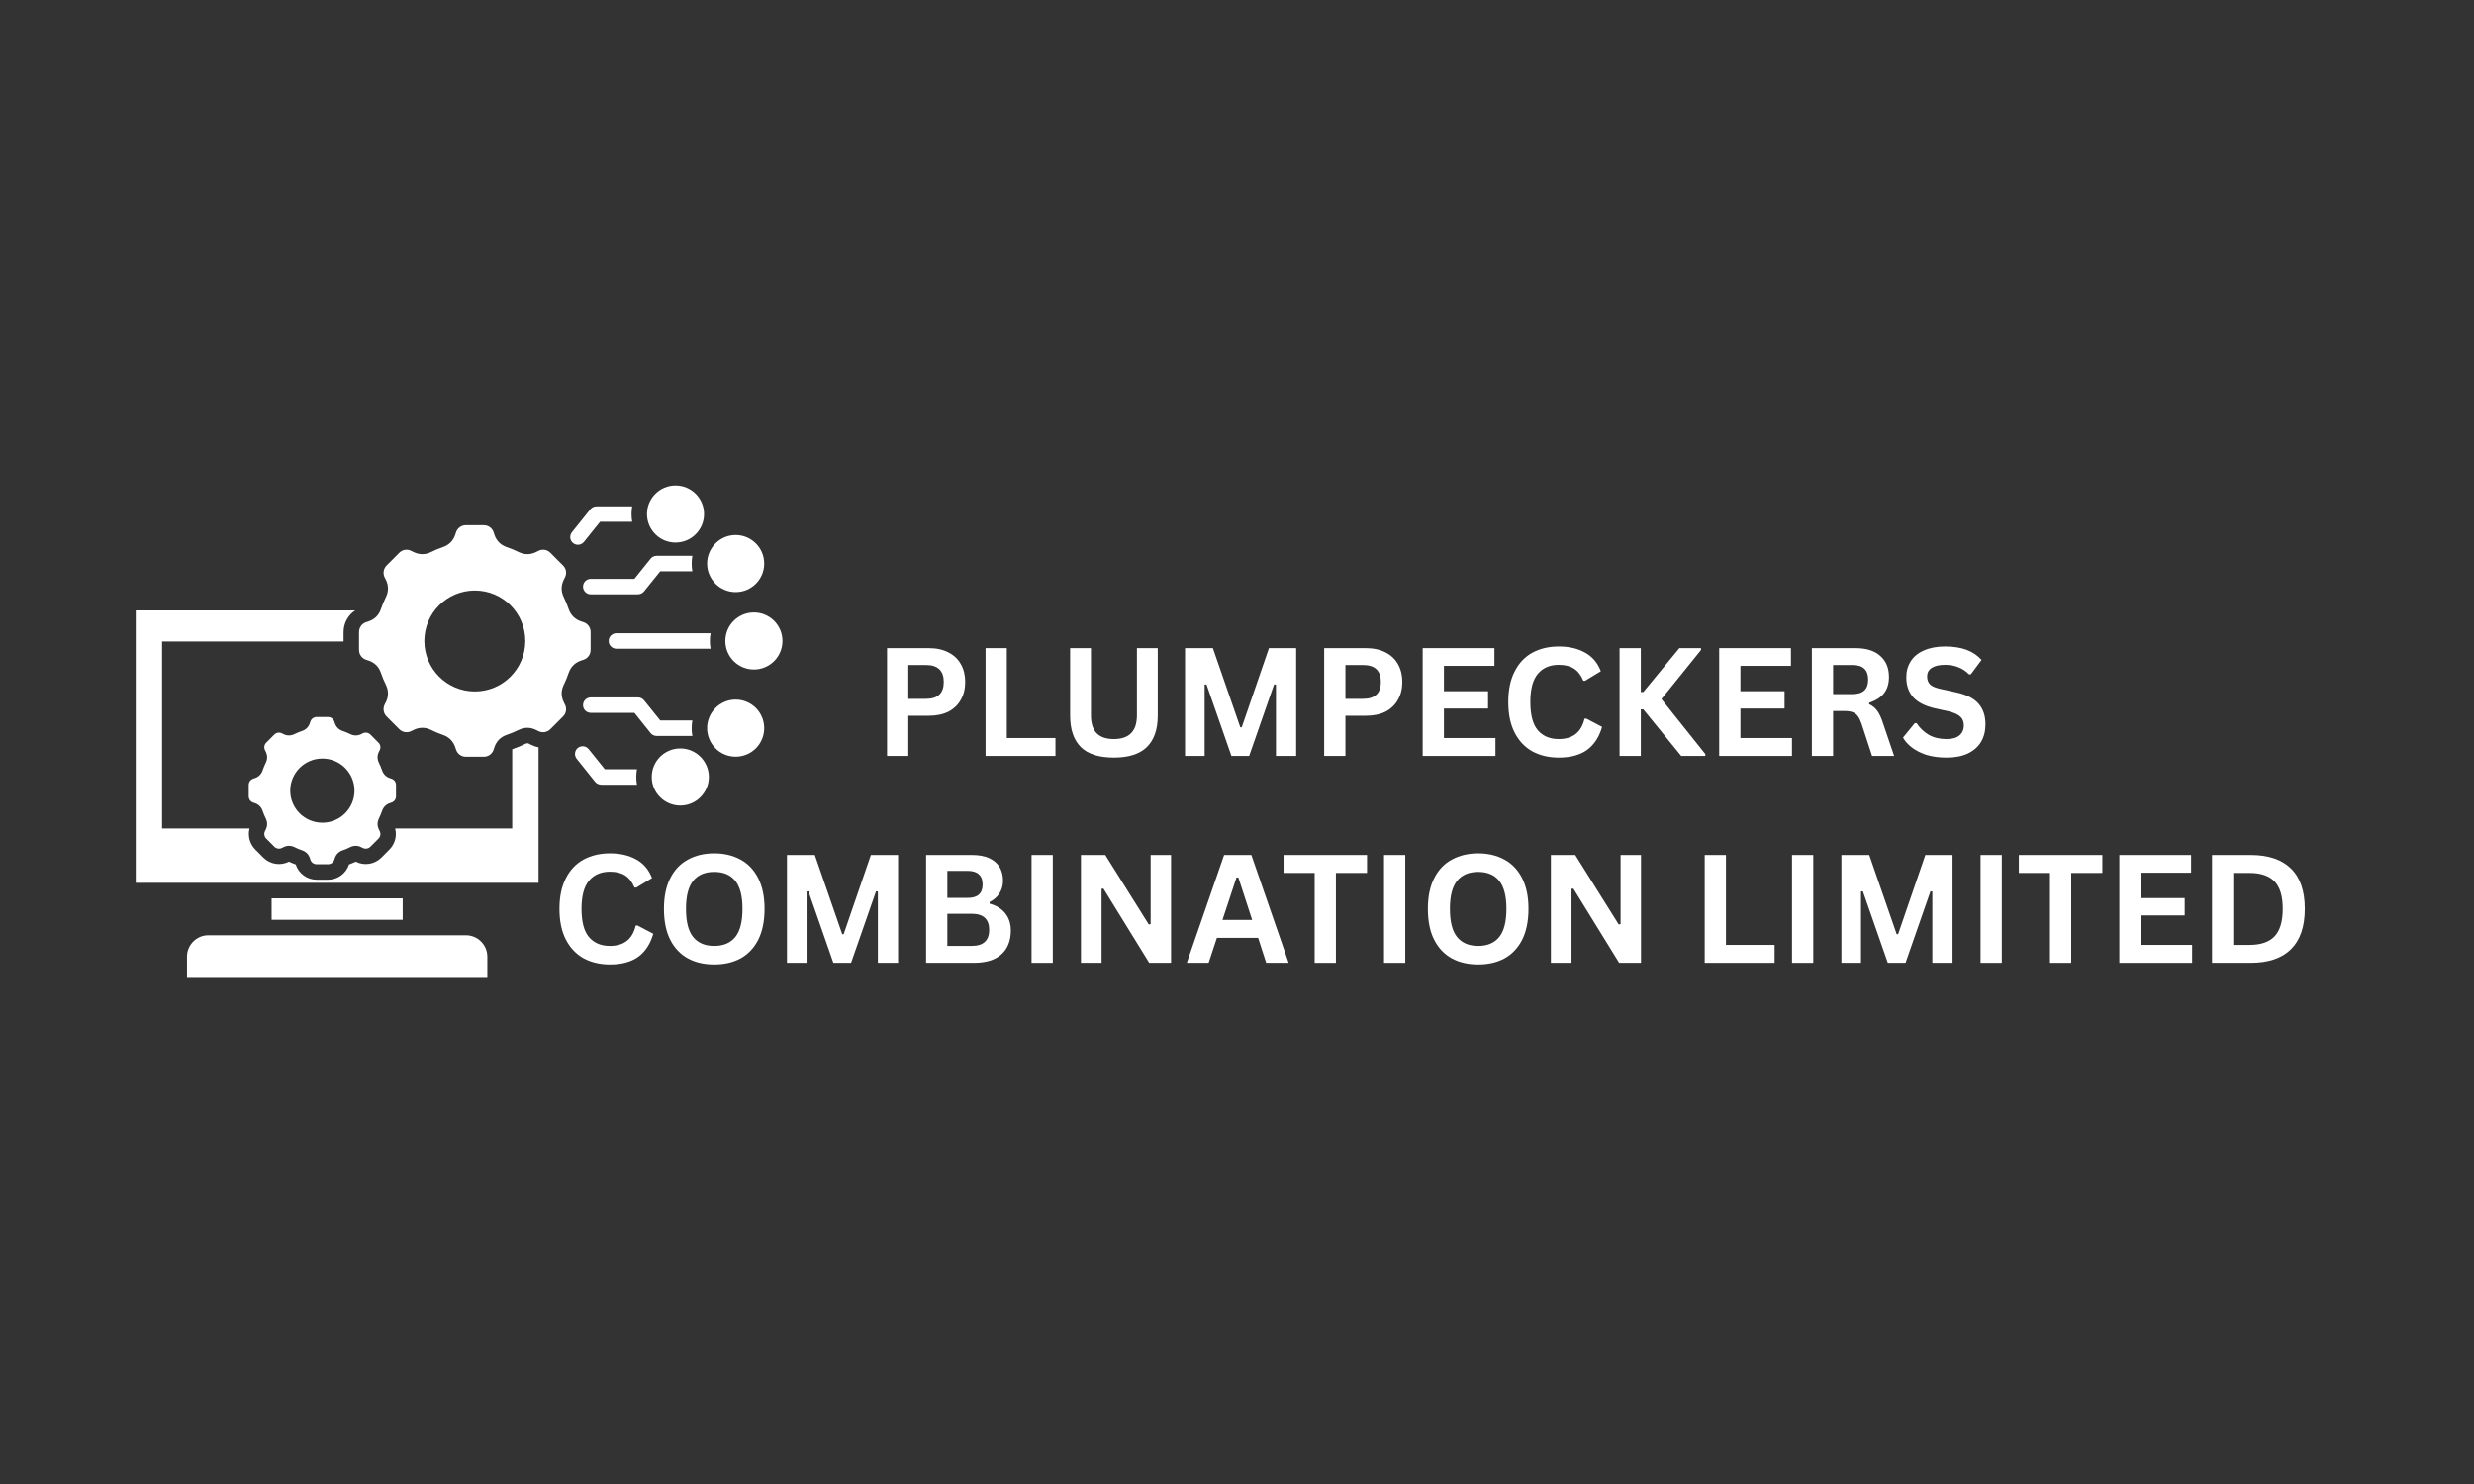<svg xmlns="http://www.w3.org/2000/svg" xmlns:xlink="http://www.w3.org/1999/xlink" width="250" zoomAndPan="magnify" viewBox="0 0 187.5 112.5" height="150" preserveAspectRatio="xMidYMid meet"><rect x="0" y="0" width="187.5" height="112.5" fill="#333333" stroke="none"/><defs><clipPath id="90b13b25f4"><path d="M 10.277 36.805 L 59.559 36.805 L 59.559 74.137 L 10.277 74.137 Z M 10.277 36.805 "></path></clipPath></defs><g id="da02018071"><path style=" stroke:none;fill-rule:evenodd;fill:#ffffff;fill-opacity:1;" d="M 30.52 69.727 L 30.52 68.098 L 20.586 68.098 L 20.586 69.727 Z M 27.387 55.645 L 27.488 55.594 C 27.688 55.492 27.918 55.531 28.074 55.684 L 28.375 55.988 L 28.68 56.293 C 28.84 56.449 28.875 56.68 28.773 56.879 L 28.723 56.977 C 28.582 57.25 28.582 57.547 28.715 57.82 C 28.809 58.008 28.887 58.199 28.957 58.398 C 29.055 58.691 29.266 58.898 29.555 58.992 L 29.664 59.027 C 29.875 59.098 30.012 59.285 30.012 59.508 L 30.012 60.363 C 30.012 60.586 29.875 60.773 29.664 60.844 L 29.555 60.879 C 29.266 60.973 29.055 61.18 28.957 61.473 C 28.887 61.668 28.809 61.863 28.715 62.051 C 28.582 62.324 28.582 62.621 28.723 62.891 L 28.773 62.992 C 28.875 63.191 28.84 63.418 28.68 63.578 L 28.074 64.184 C 27.918 64.34 27.688 64.379 27.488 64.277 L 27.387 64.227 C 27.113 64.086 26.82 64.082 26.543 64.219 C 26.359 64.312 26.164 64.395 25.965 64.461 C 25.676 64.559 25.469 64.77 25.375 65.059 L 25.34 65.168 C 25.27 65.379 25.082 65.516 24.863 65.516 L 24 65.516 C 23.781 65.516 23.59 65.379 23.523 65.168 L 23.488 65.059 C 23.395 64.77 23.188 64.559 22.898 64.461 C 22.699 64.395 22.504 64.312 22.32 64.219 C 22.043 64.082 21.75 64.086 21.473 64.227 L 21.375 64.277 C 21.176 64.379 20.945 64.34 20.789 64.184 L 20.184 63.578 C 20.023 63.418 19.988 63.191 20.09 62.992 L 20.141 62.891 C 20.277 62.621 20.281 62.324 20.145 62.051 C 20.055 61.863 19.973 61.672 19.906 61.473 C 19.809 61.18 19.598 60.973 19.305 60.879 L 19.199 60.844 C 18.988 60.773 18.852 60.586 18.852 60.363 L 18.852 59.508 C 18.852 59.285 18.988 59.098 19.199 59.027 L 19.305 58.992 C 19.598 58.898 19.809 58.691 19.906 58.398 C 19.973 58.199 20.055 58.008 20.145 57.82 C 20.281 57.547 20.277 57.25 20.141 56.977 L 20.09 56.879 C 19.988 56.68 20.023 56.449 20.184 56.293 L 20.488 55.988 L 20.789 55.684 C 20.945 55.531 21.176 55.492 21.375 55.594 L 21.473 55.645 C 21.75 55.785 22.043 55.785 22.32 55.648 C 22.504 55.559 22.699 55.477 22.898 55.41 C 23.188 55.312 23.395 55.102 23.488 54.809 L 23.523 54.703 C 23.59 54.492 23.781 54.355 24 54.355 L 24.863 54.355 C 25.082 54.355 25.27 54.492 25.34 54.703 L 25.375 54.809 C 25.469 55.102 25.676 55.312 25.965 55.41 C 26.164 55.477 26.359 55.559 26.543 55.648 C 26.82 55.785 27.113 55.785 27.387 55.645 Z M 42.734 53.242 L 42.812 53.402 C 42.973 53.711 42.918 54.074 42.668 54.32 L 41.715 55.273 C 41.465 55.52 41.105 55.578 40.793 55.418 L 40.637 55.34 C 40.207 55.121 39.742 55.117 39.312 55.332 C 39.016 55.477 38.715 55.602 38.398 55.711 C 37.945 55.863 37.617 56.195 37.469 56.652 L 37.414 56.82 C 37.309 57.152 37.012 57.367 36.664 57.367 L 35.312 57.367 C 34.961 57.367 34.668 57.152 34.559 56.82 L 34.504 56.652 C 34.355 56.195 34.027 55.863 33.57 55.711 C 33.258 55.602 32.953 55.477 32.664 55.332 C 32.23 55.117 31.766 55.121 31.336 55.34 L 31.176 55.418 C 30.867 55.578 30.504 55.52 30.258 55.273 L 29.305 54.32 C 29.059 54.074 29 53.711 29.156 53.402 L 29.238 53.242 C 29.457 52.812 29.461 52.352 29.246 51.914 C 29.102 51.621 28.973 51.32 28.867 51.004 C 28.715 50.547 28.383 50.223 27.926 50.074 L 27.758 50.02 C 27.426 49.91 27.211 49.617 27.211 49.266 L 27.211 47.918 C 27.211 47.566 27.426 47.27 27.758 47.164 L 27.926 47.109 C 28.383 46.961 28.715 46.637 28.867 46.18 C 28.973 45.867 29.102 45.562 29.246 45.27 C 29.461 44.836 29.457 44.371 29.238 43.941 L 29.156 43.781 C 29 43.473 29.059 43.109 29.305 42.863 L 29.781 42.387 L 30.258 41.906 C 30.504 41.66 30.867 41.605 31.176 41.766 L 31.336 41.844 C 31.766 42.062 32.23 42.066 32.664 41.852 C 32.953 41.707 33.258 41.582 33.57 41.473 C 34.027 41.32 34.355 40.988 34.504 40.531 L 34.559 40.363 C 34.668 40.031 34.965 39.816 35.312 39.816 L 36.664 39.816 C 37.012 39.816 37.309 40.031 37.414 40.363 L 37.469 40.531 C 37.617 40.988 37.945 41.32 38.398 41.473 C 38.715 41.582 39.016 41.707 39.312 41.852 C 39.742 42.066 40.207 42.062 40.637 41.844 L 40.793 41.766 C 41.105 41.605 41.465 41.66 41.715 41.906 L 42.191 42.387 L 42.668 42.863 C 42.918 43.109 42.973 43.473 42.812 43.781 L 42.734 43.941 C 42.516 44.371 42.512 44.836 42.727 45.27 C 42.871 45.562 42.996 45.867 43.102 46.18 C 43.258 46.637 43.59 46.961 44.047 47.109 L 44.215 47.164 C 44.547 47.273 44.762 47.566 44.762 47.918 L 44.762 49.266 C 44.762 49.617 44.547 49.91 44.215 50.02 L 44.047 50.074 C 43.59 50.223 43.258 50.547 43.102 51.004 C 42.996 51.32 42.871 51.621 42.727 51.914 C 42.512 52.352 42.516 52.812 42.734 53.242 Z M 39.812 48.59 C 39.812 50.707 38.098 52.418 35.988 52.418 C 33.875 52.418 32.16 50.707 32.16 48.59 C 32.16 46.477 33.871 44.766 35.988 44.766 C 38.102 44.766 39.812 46.477 39.812 48.59 Z M 24.43 57.504 C 25.773 57.504 26.867 58.59 26.867 59.938 C 26.867 61.281 25.773 62.367 24.43 62.367 C 23.086 62.367 21.996 61.277 21.996 59.938 C 21.996 58.594 23.086 57.504 24.43 57.504 Z M 46.715 49.18 C 46.395 49.18 46.129 48.914 46.129 48.59 C 46.129 48.27 46.395 48.004 46.715 48.004 L 53.855 48.004 C 53.816 48.199 53.801 48.395 53.801 48.59 C 53.801 48.789 53.816 48.984 53.855 49.18 Z M 43.707 57.523 C 43.504 57.27 43.547 56.902 43.793 56.699 C 44.047 56.5 44.414 56.539 44.617 56.793 L 45.84 58.316 L 48.273 58.316 C 48.242 58.508 48.223 58.703 48.223 58.902 C 48.223 59.102 48.242 59.297 48.273 59.488 L 45.559 59.488 L 45.559 59.484 C 45.391 59.484 45.219 59.41 45.105 59.27 Z M 52.48 55.789 L 49.758 55.789 C 49.559 55.789 49.383 55.688 49.277 55.531 L 48.082 54.039 L 44.773 54.039 C 44.449 54.039 44.188 53.781 44.188 53.457 C 44.188 53.133 44.449 52.871 44.773 52.871 L 48.359 52.871 C 48.527 52.871 48.699 52.949 48.812 53.09 L 50.039 54.613 L 52.473 54.613 C 52.438 54.809 52.422 55.004 52.422 55.199 C 52.422 55.367 52.43 55.531 52.457 55.691 C 52.461 55.73 52.469 55.758 52.48 55.785 Z M 52.473 43.309 L 50.039 43.309 L 48.812 44.832 C 48.699 44.977 48.527 45.051 48.359 45.051 L 48.359 45.055 L 44.773 45.055 C 44.449 45.055 44.188 44.793 44.188 44.469 C 44.188 44.145 44.449 43.883 44.773 43.883 L 48.082 43.883 L 49.277 42.391 C 49.383 42.238 49.559 42.137 49.758 42.137 L 52.473 42.137 C 52.438 42.328 52.422 42.523 52.422 42.723 C 52.422 42.922 52.438 43.117 52.473 43.309 Z M 44.258 41.078 C 44.055 41.328 43.688 41.371 43.434 41.168 C 43.184 40.969 43.145 40.598 43.344 40.348 L 44.746 38.602 C 44.859 38.461 45.031 38.387 45.199 38.387 L 45.199 38.383 L 47.914 38.383 C 47.883 38.574 47.863 38.77 47.863 38.969 C 47.863 39.164 47.883 39.363 47.914 39.555 L 45.48 39.555 Z M 44.258 41.078 "></path><g clip-rule="nonzero" clip-path="url(#90b13b25f4)"><path style=" stroke:none;fill-rule:evenodd;fill:#ffffff;fill-opacity:1;" d="M 10.289 46.273 L 26.922 46.273 C 26.379 46.633 26.039 47.238 26.039 47.918 L 26.039 48.629 L 12.285 48.629 L 12.285 62.805 L 18.914 62.805 C 18.77 63.371 18.93 63.98 19.355 64.406 L 19.961 65.016 C 20.477 65.527 21.254 65.648 21.902 65.32 C 22.07 65.398 22.238 65.469 22.41 65.531 C 22.637 66.223 23.273 66.688 24 66.688 L 24.863 66.688 C 25.59 66.688 26.227 66.223 26.453 65.531 C 26.625 65.469 26.793 65.398 26.961 65.32 C 27.605 65.648 28.387 65.527 28.902 65.016 L 29.508 64.406 C 29.934 63.98 30.094 63.371 29.949 62.805 L 38.82 62.805 L 38.82 56.801 C 39.164 56.684 39.5 56.543 39.828 56.383 C 39.93 56.332 40.004 56.332 40.105 56.383 L 40.262 56.465 C 40.441 56.555 40.629 56.617 40.816 56.648 L 40.816 66.926 L 10.289 66.926 Z M 55.605 50.121 C 55.215 49.73 54.973 49.188 54.973 48.59 C 54.973 47.992 55.215 47.453 55.605 47.062 C 56 46.672 56.539 46.43 57.137 46.43 C 57.734 46.43 58.273 46.672 58.668 47.062 C 59.059 47.453 59.301 47.992 59.301 48.59 C 59.301 49.188 59.059 49.73 58.668 50.121 C 58.273 50.512 57.734 50.754 57.137 50.754 C 56.539 50.754 56 50.512 55.605 50.121 Z M 54.227 44.254 C 53.836 43.863 53.59 43.32 53.59 42.723 C 53.59 42.129 53.836 41.586 54.227 41.195 C 54.617 40.801 55.156 40.559 55.754 40.559 C 56.352 40.559 56.891 40.801 57.285 41.195 C 57.676 41.586 57.918 42.125 57.918 42.723 C 57.918 43.324 57.676 43.863 57.285 44.254 C 56.895 44.645 56.352 44.887 55.754 44.887 C 55.156 44.887 54.617 44.645 54.227 44.254 Z M 49.668 40.496 C 49.277 40.105 49.035 39.566 49.035 38.969 C 49.035 38.371 49.277 37.832 49.668 37.438 C 50.059 37.047 50.598 36.805 51.195 36.805 C 51.793 36.805 52.336 37.047 52.727 37.438 C 53.117 37.832 53.359 38.371 53.359 38.969 C 53.359 39.566 53.117 40.105 52.727 40.496 C 52.336 40.891 51.793 41.129 51.195 41.129 C 50.598 41.129 50.059 40.891 49.668 40.496 Z M 50.027 60.43 C 49.637 60.039 49.395 59.5 49.395 58.902 C 49.395 58.301 49.637 57.762 50.027 57.371 C 50.418 56.98 50.961 56.738 51.559 56.738 C 52.156 56.738 52.695 56.98 53.086 57.371 C 53.477 57.762 53.723 58.305 53.723 58.902 C 53.723 59.496 53.477 60.039 53.086 60.43 C 52.695 60.82 52.156 61.066 51.559 61.066 C 50.961 61.066 50.418 60.82 50.027 60.43 Z M 54.227 56.73 C 53.836 56.336 53.59 55.797 53.59 55.199 C 53.59 54.602 53.836 54.062 54.227 53.668 C 54.617 53.281 55.156 53.035 55.754 53.035 C 56.352 53.035 56.891 53.281 57.285 53.668 C 57.676 54.062 57.918 54.602 57.918 55.199 C 57.918 55.797 57.676 56.336 57.285 56.73 C 56.895 57.121 56.352 57.363 55.754 57.363 C 55.156 57.363 54.617 57.121 54.227 56.73 Z M 15.789 70.898 L 35.316 70.898 C 36.207 70.898 36.934 71.629 36.934 72.516 L 36.934 74.137 L 14.172 74.137 L 14.172 72.516 C 14.172 71.629 14.898 70.898 15.789 70.898 Z M 15.789 70.898 "></path></g><g style="fill:#ffffff;fill-opacity:1;"><g transform="translate(66.167, 57.306)"><path style="stroke:none" d="M 4.219 -8.172 C 4.801 -8.172 5.301 -8.062 5.719 -7.844 C 6.133 -7.633 6.445 -7.336 6.656 -6.953 C 6.875 -6.566 6.984 -6.117 6.984 -5.609 C 6.984 -5.098 6.875 -4.648 6.656 -4.266 C 6.445 -3.879 6.133 -3.578 5.719 -3.359 C 5.301 -3.148 4.801 -3.047 4.219 -3.047 L 2.672 -3.047 L 2.672 0 L 1.062 0 L 1.062 -8.172 Z M 4.016 -4.328 C 4.91 -4.328 5.359 -4.754 5.359 -5.609 C 5.359 -6.461 4.91 -6.891 4.016 -6.891 L 2.672 -6.891 L 2.672 -4.328 Z M 4.016 -4.328 "></path></g></g><g style="fill:#ffffff;fill-opacity:1;"><g transform="translate(73.633, 57.306)"><path style="stroke:none" d="M 2.672 -8.172 L 2.672 -1.359 L 6.359 -1.359 L 6.359 0 L 1.062 0 L 1.062 -8.172 Z M 2.672 -8.172 "></path></g></g><g style="fill:#ffffff;fill-opacity:1;"><g transform="translate(80.088, 57.306)"><path style="stroke:none" d="M 4.328 0.125 C 3.203 0.125 2.367 -0.141 1.828 -0.672 C 1.285 -1.211 1.016 -2.008 1.016 -3.062 L 1.016 -8.172 L 2.594 -8.172 L 2.594 -3.078 C 2.594 -2.484 2.734 -2.035 3.016 -1.734 C 3.305 -1.43 3.742 -1.281 4.328 -1.281 C 5.492 -1.281 6.078 -1.879 6.078 -3.078 L 6.078 -8.172 L 7.656 -8.172 L 7.656 -3.062 C 7.656 -2.008 7.379 -1.211 6.828 -0.672 C 6.285 -0.141 5.453 0.125 4.328 0.125 Z M 4.328 0.125 "></path></g></g><g style="fill:#ffffff;fill-opacity:1;"><g transform="translate(88.75, 57.306)"><path style="stroke:none" d="M 2.547 0 L 1.062 0 L 1.062 -8.172 L 3.172 -8.172 L 5.25 -2.172 L 5.359 -2.172 L 7.422 -8.172 L 9.484 -8.172 L 9.484 0 L 7.953 0 L 7.953 -5.406 L 7.812 -5.422 L 5.922 0 L 4.578 0 L 2.688 -5.422 L 2.547 -5.406 Z M 2.547 0 "></path></g></g><g style="fill:#ffffff;fill-opacity:1;"><g transform="translate(99.295, 57.306)"><path style="stroke:none" d="M 4.219 -8.172 C 4.801 -8.172 5.301 -8.062 5.719 -7.844 C 6.133 -7.633 6.445 -7.336 6.656 -6.953 C 6.875 -6.566 6.984 -6.117 6.984 -5.609 C 6.984 -5.098 6.875 -4.648 6.656 -4.266 C 6.445 -3.879 6.133 -3.578 5.719 -3.359 C 5.301 -3.148 4.801 -3.047 4.219 -3.047 L 2.672 -3.047 L 2.672 0 L 1.062 0 L 1.062 -8.172 Z M 4.016 -4.328 C 4.91 -4.328 5.359 -4.754 5.359 -5.609 C 5.359 -6.461 4.91 -6.891 4.016 -6.891 L 2.672 -6.891 L 2.672 -4.328 Z M 4.016 -4.328 "></path></g></g><g style="fill:#ffffff;fill-opacity:1;"><g transform="translate(106.761, 57.306)"><path style="stroke:none" d="M 2.672 -3.594 L 2.672 -1.359 L 6.578 -1.359 L 6.578 0 L 1.062 0 L 1.062 -8.172 L 6.5 -8.172 L 6.5 -6.828 L 2.672 -6.828 L 2.672 -4.906 L 6.016 -4.906 L 6.016 -3.594 Z M 2.672 -3.594 "></path></g></g><g style="fill:#ffffff;fill-opacity:1;"><g transform="translate(113.669, 57.306)"><path style="stroke:none" d="M 4.469 0.125 C 3.719 0.125 3.051 -0.031 2.469 -0.344 C 1.895 -0.664 1.445 -1.141 1.125 -1.766 C 0.801 -2.391 0.641 -3.164 0.641 -4.094 C 0.641 -5.008 0.801 -5.781 1.125 -6.406 C 1.445 -7.039 1.895 -7.516 2.469 -7.828 C 3.051 -8.141 3.719 -8.297 4.469 -8.297 C 5.25 -8.297 5.914 -8.141 6.469 -7.828 C 7.02 -7.523 7.414 -7.055 7.656 -6.422 L 6.469 -5.703 L 6.328 -5.703 C 6.148 -6.129 5.91 -6.438 5.609 -6.625 C 5.316 -6.812 4.938 -6.906 4.469 -6.906 C 3.789 -6.906 3.258 -6.676 2.875 -6.219 C 2.5 -5.77 2.312 -5.062 2.312 -4.094 C 2.312 -3.113 2.5 -2.398 2.875 -1.953 C 3.258 -1.504 3.789 -1.281 4.469 -1.281 C 5.531 -1.281 6.18 -1.797 6.422 -2.828 L 6.562 -2.828 L 7.75 -2.203 C 7.531 -1.43 7.148 -0.848 6.609 -0.453 C 6.066 -0.066 5.352 0.125 4.469 0.125 Z M 4.469 0.125 "></path></g></g><g style="fill:#ffffff;fill-opacity:1;"><g transform="translate(121.683, 57.306)"><path style="stroke:none" d="M 1.062 0 L 1.062 -8.172 L 2.672 -8.172 L 2.672 -4.844 L 2.859 -4.844 L 5.594 -8.172 L 7.234 -8.172 L 7.234 -8.031 L 4.234 -4.312 L 7.562 -0.141 L 7.562 0 L 5.734 0 L 2.859 -3.531 L 2.672 -3.531 L 2.672 0 Z M 1.062 0 "></path></g></g><g style="fill:#ffffff;fill-opacity:1;"><g transform="translate(129.233, 57.306)"><path style="stroke:none" d="M 2.672 -3.594 L 2.672 -1.359 L 6.578 -1.359 L 6.578 0 L 1.062 0 L 1.062 -8.172 L 6.5 -8.172 L 6.5 -6.828 L 2.672 -6.828 L 2.672 -4.906 L 6.016 -4.906 L 6.016 -3.594 Z M 2.672 -3.594 "></path></g></g><g style="fill:#ffffff;fill-opacity:1;"><g transform="translate(136.257, 57.306)"><path style="stroke:none" d="M 1.062 0 L 1.062 -8.172 L 4.344 -8.172 C 5.188 -8.172 5.82 -7.973 6.25 -7.578 C 6.688 -7.191 6.906 -6.66 6.906 -5.984 C 6.906 -5.484 6.781 -5.07 6.531 -4.75 C 6.281 -4.438 5.906 -4.195 5.406 -4.031 L 5.406 -3.922 C 5.656 -3.805 5.859 -3.641 6.016 -3.422 C 6.18 -3.203 6.332 -2.875 6.469 -2.438 L 7.297 0 L 5.625 0 L 4.828 -2.438 C 4.742 -2.688 4.648 -2.879 4.547 -3.016 C 4.453 -3.148 4.32 -3.25 4.156 -3.312 C 4 -3.375 3.797 -3.406 3.547 -3.406 L 2.672 -3.406 L 2.672 0 Z M 4.156 -4.688 C 4.938 -4.688 5.328 -5.051 5.328 -5.781 C 5.328 -6.52 4.938 -6.891 4.156 -6.891 L 2.672 -6.891 L 2.672 -4.688 Z M 4.156 -4.688 "></path></g></g><g style="fill:#ffffff;fill-opacity:1;"><g transform="translate(143.897, 57.306)"><path style="stroke:none" d="M 3.625 0.125 C 3.062 0.125 2.555 0.055 2.109 -0.078 C 1.672 -0.223 1.301 -0.41 1 -0.641 C 0.707 -0.867 0.484 -1.117 0.328 -1.391 L 1.219 -2.484 L 1.359 -2.484 C 1.609 -2.109 1.922 -1.812 2.297 -1.594 C 2.672 -1.383 3.113 -1.281 3.625 -1.281 C 4.051 -1.281 4.375 -1.367 4.594 -1.547 C 4.82 -1.734 4.938 -1.988 4.938 -2.312 C 4.938 -2.5 4.898 -2.656 4.828 -2.781 C 4.754 -2.914 4.633 -3.031 4.469 -3.125 C 4.312 -3.219 4.094 -3.301 3.812 -3.375 L 2.75 -3.609 C 2.02 -3.773 1.473 -4.051 1.109 -4.438 C 0.754 -4.832 0.578 -5.344 0.578 -5.969 C 0.578 -6.426 0.691 -6.832 0.922 -7.188 C 1.148 -7.539 1.484 -7.812 1.922 -8 C 2.367 -8.195 2.898 -8.297 3.516 -8.297 C 4.148 -8.297 4.691 -8.211 5.141 -8.047 C 5.586 -7.879 5.969 -7.625 6.281 -7.281 L 5.469 -6.188 L 5.328 -6.188 C 5.098 -6.426 4.832 -6.602 4.531 -6.719 C 4.238 -6.844 3.898 -6.906 3.516 -6.906 C 3.078 -6.906 2.738 -6.828 2.5 -6.672 C 2.27 -6.516 2.156 -6.301 2.156 -6.031 C 2.156 -5.77 2.234 -5.562 2.391 -5.406 C 2.555 -5.258 2.844 -5.145 3.25 -5.062 L 4.312 -4.828 C 5.113 -4.66 5.691 -4.375 6.047 -3.969 C 6.398 -3.57 6.578 -3.051 6.578 -2.406 C 6.578 -1.895 6.469 -1.453 6.25 -1.078 C 6.031 -0.703 5.695 -0.406 5.25 -0.188 C 4.812 0.02 4.27 0.125 3.625 0.125 Z M 3.625 0.125 "></path></g></g><g style="fill:#ffffff;fill-opacity:1;"><g transform="translate(41.76, 72.987)"><path style="stroke:none" d="M 4.469 0.125 C 3.719 0.125 3.051 -0.031 2.469 -0.344 C 1.895 -0.664 1.445 -1.141 1.125 -1.766 C 0.801 -2.391 0.641 -3.164 0.641 -4.094 C 0.641 -5.008 0.801 -5.781 1.125 -6.406 C 1.445 -7.039 1.895 -7.516 2.469 -7.828 C 3.051 -8.141 3.719 -8.297 4.469 -8.297 C 5.25 -8.297 5.914 -8.141 6.469 -7.828 C 7.02 -7.523 7.414 -7.055 7.656 -6.422 L 6.469 -5.703 L 6.328 -5.703 C 6.148 -6.129 5.91 -6.438 5.609 -6.625 C 5.316 -6.812 4.938 -6.906 4.469 -6.906 C 3.789 -6.906 3.258 -6.676 2.875 -6.219 C 2.5 -5.77 2.312 -5.062 2.312 -4.094 C 2.312 -3.113 2.5 -2.398 2.875 -1.953 C 3.258 -1.504 3.789 -1.281 4.469 -1.281 C 5.531 -1.281 6.18 -1.797 6.422 -2.828 L 6.562 -2.828 L 7.75 -2.203 C 7.531 -1.43 7.148 -0.848 6.609 -0.453 C 6.066 -0.066 5.352 0.125 4.469 0.125 Z M 4.469 0.125 "></path></g></g><g style="fill:#ffffff;fill-opacity:1;"><g transform="translate(49.678, 72.987)"><path style="stroke:none" d="M 4.453 0.125 C 3.703 0.125 3.039 -0.023 2.469 -0.328 C 1.895 -0.641 1.445 -1.109 1.125 -1.734 C 0.801 -2.367 0.641 -3.156 0.641 -4.094 C 0.641 -5.02 0.801 -5.797 1.125 -6.422 C 1.445 -7.055 1.895 -7.523 2.469 -7.828 C 3.039 -8.141 3.703 -8.297 4.453 -8.297 C 5.203 -8.297 5.863 -8.141 6.438 -7.828 C 7.008 -7.523 7.457 -7.055 7.781 -6.422 C 8.102 -5.797 8.266 -5.02 8.266 -4.094 C 8.266 -3.156 8.102 -2.367 7.781 -1.734 C 7.457 -1.109 7.008 -0.641 6.438 -0.328 C 5.863 -0.023 5.203 0.125 4.453 0.125 Z M 4.453 -1.281 C 5.148 -1.281 5.68 -1.504 6.047 -1.953 C 6.41 -2.398 6.594 -3.113 6.594 -4.094 C 6.594 -5.062 6.41 -5.77 6.047 -6.219 C 5.68 -6.664 5.148 -6.891 4.453 -6.891 C 3.754 -6.891 3.223 -6.664 2.859 -6.219 C 2.492 -5.77 2.312 -5.062 2.312 -4.094 C 2.312 -3.113 2.492 -2.398 2.859 -1.953 C 3.223 -1.504 3.754 -1.281 4.453 -1.281 Z M 4.453 -1.281 "></path></g></g><g style="fill:#ffffff;fill-opacity:1;"><g transform="translate(58.581, 72.987)"><path style="stroke:none" d="M 2.547 0 L 1.062 0 L 1.062 -8.172 L 3.172 -8.172 L 5.25 -2.172 L 5.359 -2.172 L 7.422 -8.172 L 9.484 -8.172 L 9.484 0 L 7.953 0 L 7.953 -5.406 L 7.812 -5.422 L 5.922 0 L 4.578 0 L 2.688 -5.422 L 2.547 -5.406 Z M 2.547 0 "></path></g></g><g style="fill:#ffffff;fill-opacity:1;"><g transform="translate(69.126, 72.987)"><path style="stroke:none" d="M 1.062 0 L 1.062 -8.172 L 4.547 -8.172 C 5.055 -8.172 5.484 -8.094 5.828 -7.938 C 6.18 -7.781 6.445 -7.555 6.625 -7.266 C 6.801 -6.973 6.891 -6.625 6.891 -6.219 C 6.891 -5.863 6.801 -5.547 6.625 -5.266 C 6.445 -4.992 6.195 -4.773 5.875 -4.609 L 5.875 -4.484 C 6.383 -4.348 6.781 -4.102 7.062 -3.75 C 7.344 -3.395 7.484 -2.961 7.484 -2.453 C 7.484 -1.672 7.242 -1.066 6.766 -0.641 C 6.297 -0.211 5.598 0 4.672 0 Z M 4.219 -4.922 C 4.969 -4.922 5.344 -5.258 5.344 -5.938 C 5.344 -6.281 5.25 -6.535 5.062 -6.703 C 4.875 -6.879 4.594 -6.969 4.219 -6.969 L 2.672 -6.969 L 2.672 -4.922 Z M 4.516 -1.281 C 5.398 -1.281 5.844 -1.688 5.844 -2.5 C 5.844 -3.312 5.398 -3.719 4.516 -3.719 L 2.672 -3.719 L 2.672 -1.281 Z M 4.516 -1.281 "></path></g></g><g style="fill:#ffffff;fill-opacity:1;"><g transform="translate(77.118, 72.987)"><path style="stroke:none" d="M 2.672 0 L 1.062 0 L 1.062 -8.172 L 2.672 -8.172 Z M 2.672 0 "></path></g></g><g style="fill:#ffffff;fill-opacity:1;"><g transform="translate(80.862, 72.987)"><path style="stroke:none" d="M 2.625 0 L 1.062 0 L 1.062 -8.172 L 2.906 -8.172 L 6.203 -2.906 L 6.344 -2.938 L 6.344 -8.172 L 7.891 -8.172 L 7.891 0 L 6.234 0 L 2.766 -5.625 L 2.625 -5.609 Z M 2.625 0 "></path></g></g><g style="fill:#ffffff;fill-opacity:1;"><g transform="translate(89.821, 72.987)"><path style="stroke:none" d="M 7.844 0 L 6.141 0 L 5.531 -1.891 L 2.406 -1.891 L 1.781 0 L 0.125 0 L 2.953 -8.172 L 5.016 -8.172 Z M 3.891 -6.469 L 2.828 -3.25 L 5.078 -3.25 L 4.031 -6.469 Z M 3.891 -6.469 "></path></g></g><g style="fill:#ffffff;fill-opacity:1;"><g transform="translate(97.058, 72.987)"><path style="stroke:none" d="M 6.547 -8.172 L 6.547 -6.812 L 4.188 -6.812 L 4.188 0 L 2.578 0 L 2.578 -6.812 L 0.219 -6.812 L 0.219 -8.172 Z M 6.547 -8.172 "></path></g></g><g style="fill:#ffffff;fill-opacity:1;"><g transform="translate(103.831, 72.987)"><path style="stroke:none" d="M 2.672 0 L 1.062 0 L 1.062 -8.172 L 2.672 -8.172 Z M 2.672 0 "></path></g></g><g style="fill:#ffffff;fill-opacity:1;"><g transform="translate(107.575, 72.987)"><path style="stroke:none" d="M 4.453 0.125 C 3.703 0.125 3.039 -0.023 2.469 -0.328 C 1.895 -0.641 1.445 -1.109 1.125 -1.734 C 0.801 -2.367 0.641 -3.156 0.641 -4.094 C 0.641 -5.02 0.801 -5.797 1.125 -6.422 C 1.445 -7.055 1.895 -7.523 2.469 -7.828 C 3.039 -8.141 3.703 -8.297 4.453 -8.297 C 5.203 -8.297 5.863 -8.141 6.438 -7.828 C 7.008 -7.523 7.457 -7.055 7.781 -6.422 C 8.102 -5.797 8.266 -5.02 8.266 -4.094 C 8.266 -3.156 8.102 -2.367 7.781 -1.734 C 7.457 -1.109 7.008 -0.641 6.438 -0.328 C 5.863 -0.023 5.203 0.125 4.453 0.125 Z M 4.453 -1.281 C 5.148 -1.281 5.68 -1.504 6.047 -1.953 C 6.41 -2.398 6.594 -3.113 6.594 -4.094 C 6.594 -5.062 6.41 -5.77 6.047 -6.219 C 5.68 -6.664 5.148 -6.891 4.453 -6.891 C 3.754 -6.891 3.223 -6.664 2.859 -6.219 C 2.492 -5.77 2.312 -5.062 2.312 -4.094 C 2.312 -3.113 2.492 -2.398 2.859 -1.953 C 3.223 -1.504 3.754 -1.281 4.453 -1.281 Z M 4.453 -1.281 "></path></g></g><g style="fill:#ffffff;fill-opacity:1;"><g transform="translate(116.478, 72.987)"><path style="stroke:none" d="M 2.625 0 L 1.062 0 L 1.062 -8.172 L 2.906 -8.172 L 6.203 -2.906 L 6.344 -2.938 L 6.344 -8.172 L 7.891 -8.172 L 7.891 0 L 6.234 0 L 2.766 -5.625 L 2.625 -5.609 Z M 2.625 0 "></path></g></g><g style="fill:#ffffff;fill-opacity:1;"><g transform="translate(125.436, 72.987)"><path style="stroke:none" d=""></path></g></g><g style="fill:#ffffff;fill-opacity:1;"><g transform="translate(128.135, 72.987)"><path style="stroke:none" d="M 2.672 -8.172 L 2.672 -1.359 L 6.359 -1.359 L 6.359 0 L 1.062 0 L 1.062 -8.172 Z M 2.672 -8.172 "></path></g></g><g style="fill:#ffffff;fill-opacity:1;"><g transform="translate(134.752, 72.987)"><path style="stroke:none" d="M 2.672 0 L 1.062 0 L 1.062 -8.172 L 2.672 -8.172 Z M 2.672 0 "></path></g></g><g style="fill:#ffffff;fill-opacity:1;"><g transform="translate(138.496, 72.987)"><path style="stroke:none" d="M 2.547 0 L 1.062 0 L 1.062 -8.172 L 3.172 -8.172 L 5.25 -2.172 L 5.359 -2.172 L 7.422 -8.172 L 9.484 -8.172 L 9.484 0 L 7.953 0 L 7.953 -5.406 L 7.812 -5.422 L 5.922 0 L 4.578 0 L 2.688 -5.422 L 2.547 -5.406 Z M 2.547 0 "></path></g></g><g style="fill:#ffffff;fill-opacity:1;"><g transform="translate(149.042, 72.987)"><path style="stroke:none" d="M 2.672 0 L 1.062 0 L 1.062 -8.172 L 2.672 -8.172 Z M 2.672 0 "></path></g></g><g style="fill:#ffffff;fill-opacity:1;"><g transform="translate(152.786, 72.987)"><path style="stroke:none" d="M 6.547 -8.172 L 6.547 -6.812 L 4.188 -6.812 L 4.188 0 L 2.578 0 L 2.578 -6.812 L 0.219 -6.812 L 0.219 -8.172 Z M 6.547 -8.172 "></path></g></g><g style="fill:#ffffff;fill-opacity:1;"><g transform="translate(159.559, 72.987)"><path style="stroke:none" d="M 2.672 -3.594 L 2.672 -1.359 L 6.578 -1.359 L 6.578 0 L 1.062 0 L 1.062 -8.172 L 6.5 -8.172 L 6.5 -6.828 L 2.672 -6.828 L 2.672 -4.906 L 6.016 -4.906 L 6.016 -3.594 Z M 2.672 -3.594 "></path></g></g><g style="fill:#ffffff;fill-opacity:1;"><g transform="translate(166.584, 72.987)"><path style="stroke:none" d="M 4 -8.172 C 5.332 -8.172 6.348 -7.828 7.047 -7.141 C 7.742 -6.461 8.094 -5.445 8.094 -4.094 C 8.094 -2.738 7.742 -1.719 7.047 -1.031 C 6.348 -0.344 5.332 0 4 0 L 1.062 0 L 1.062 -8.172 Z M 3.906 -1.359 C 4.75 -1.359 5.379 -1.57 5.797 -2 C 6.211 -2.438 6.422 -3.133 6.422 -4.094 C 6.422 -5.051 6.211 -5.742 5.797 -6.172 C 5.379 -6.598 4.75 -6.812 3.906 -6.812 L 2.672 -6.812 L 2.672 -1.359 Z M 3.906 -1.359 "></path></g></g></g></svg>